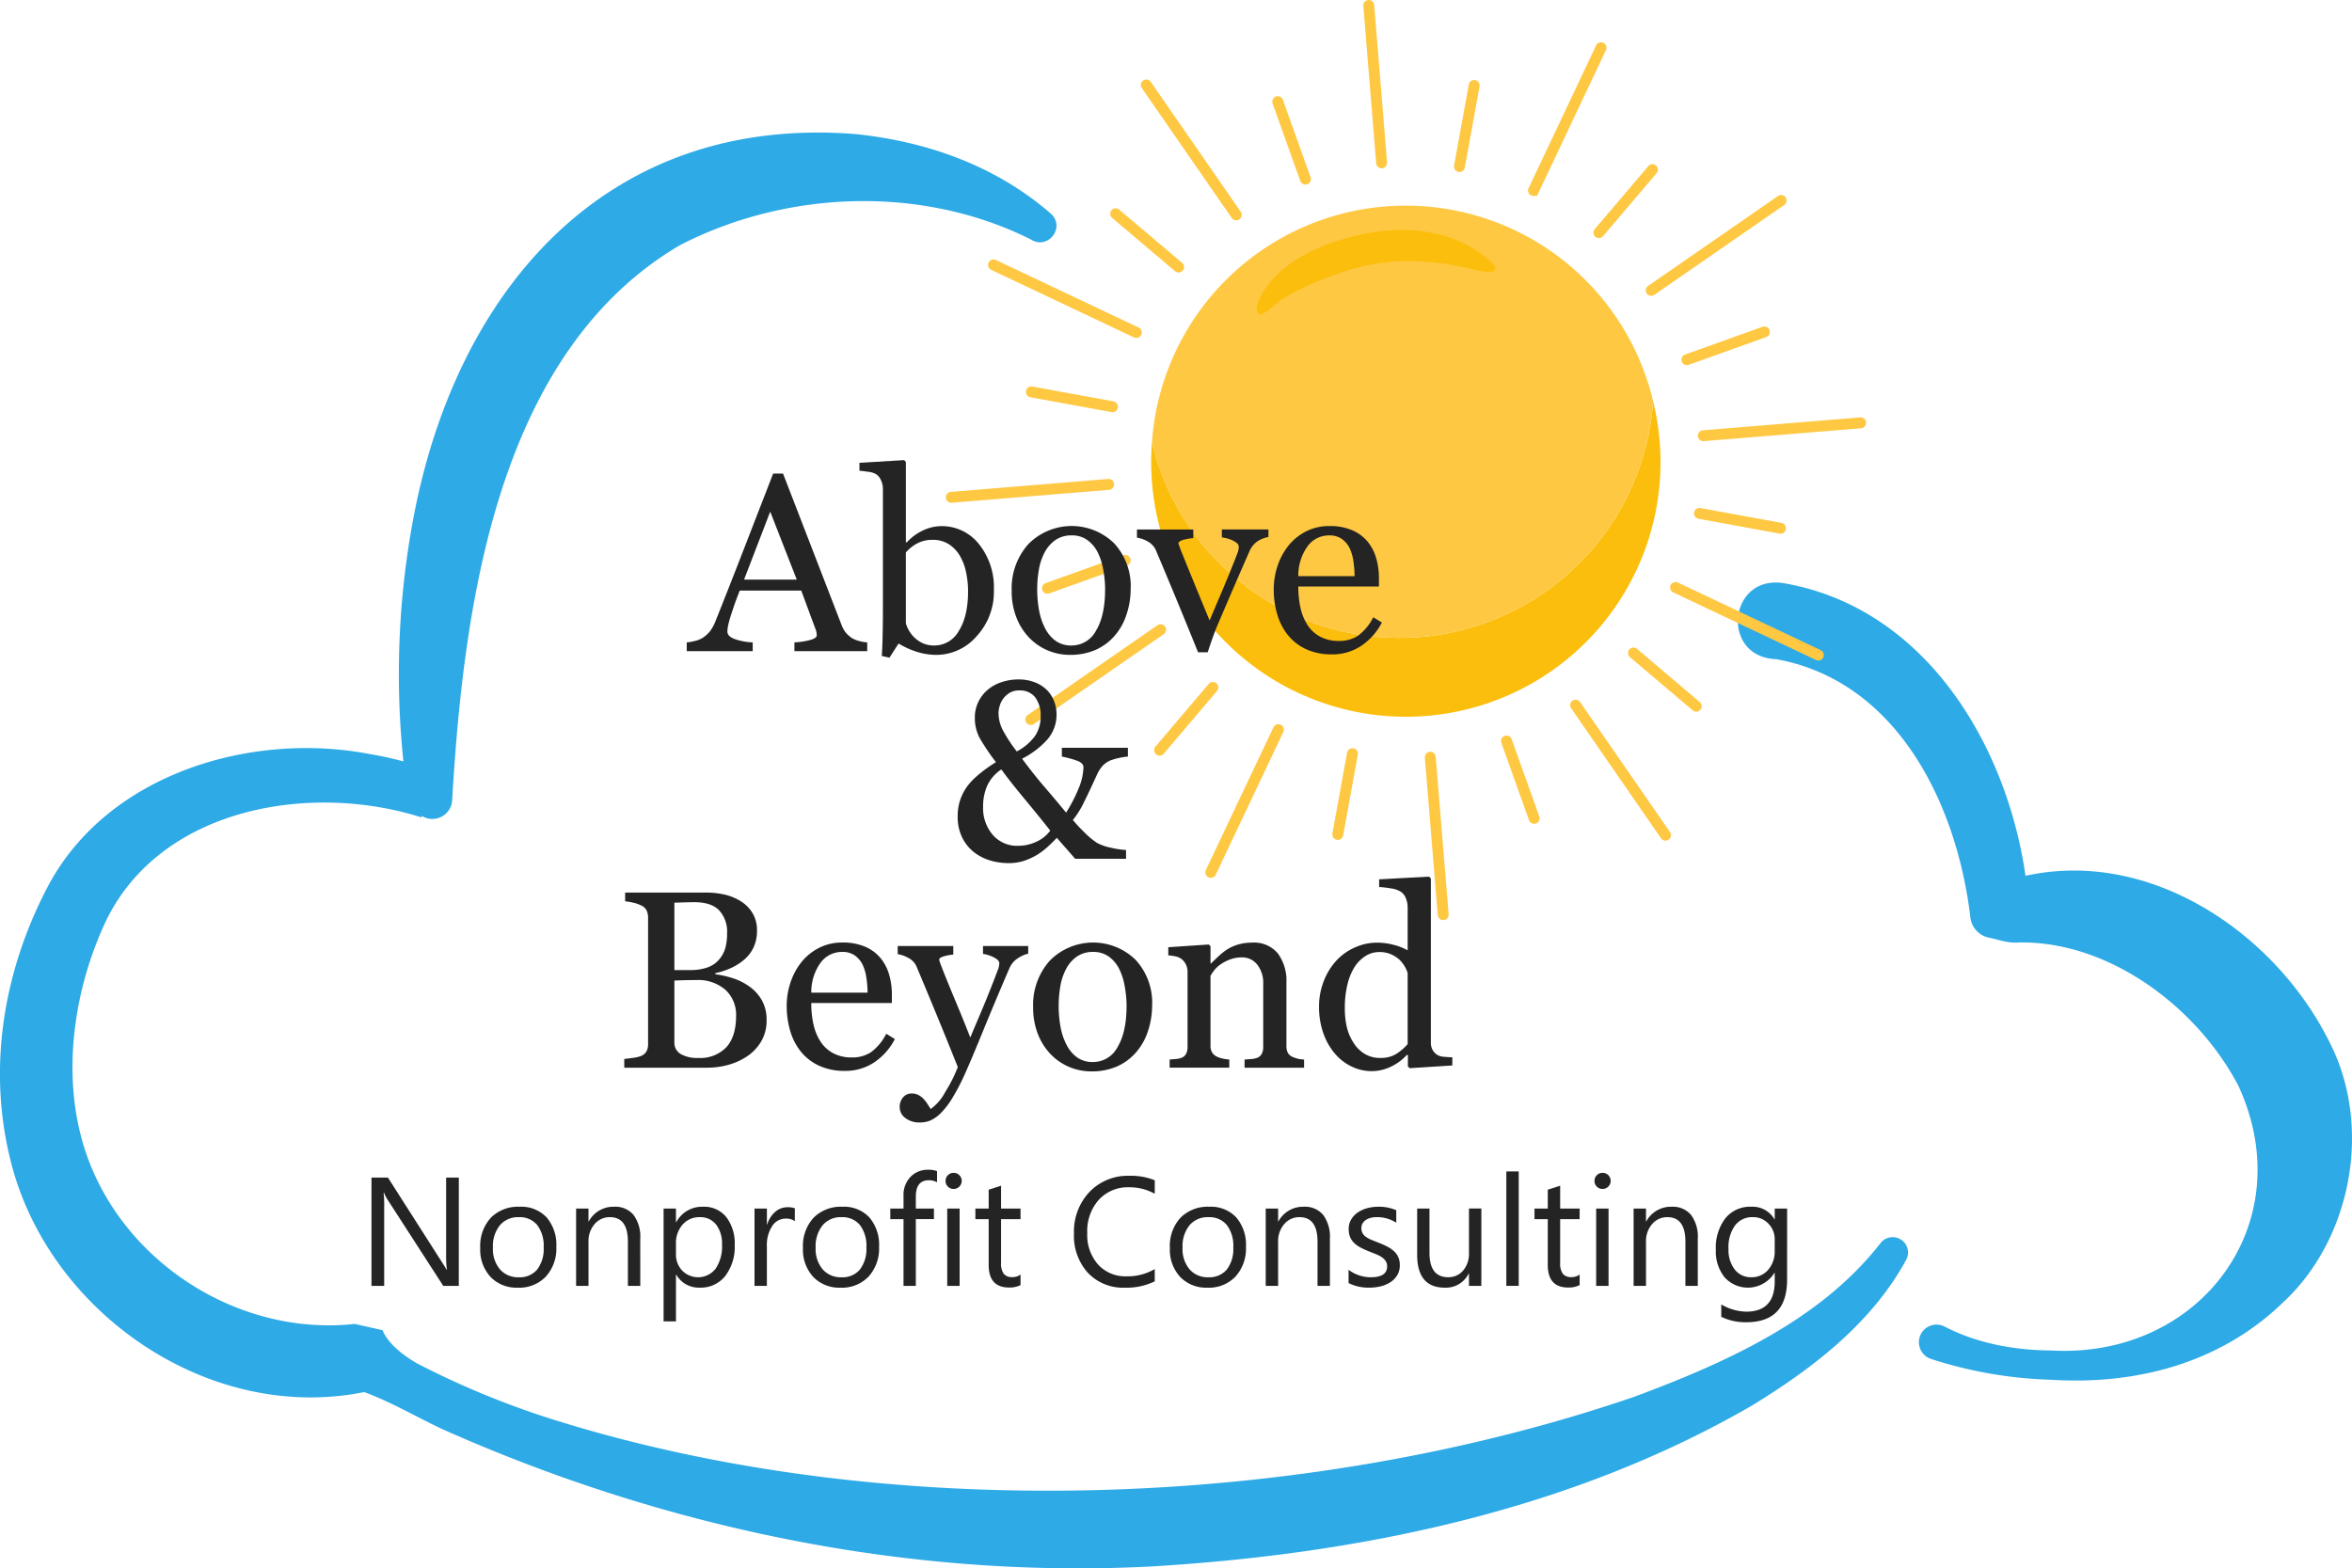 <svg xmlns="http://www.w3.org/2000/svg" xmlns:xlink="http://www.w3.org/1999/xlink" width="500" height="333.475" viewBox="0 0 500 333.475">
  <defs>
    <clipPath id="clip-path">
      <rect id="Rectangle_34" data-name="Rectangle 34" width="500" height="333.475" fill="none"/>
    </clipPath>
  </defs>
  <g id="above-and-beyond-full-logo" clip-path="url(#clip-path)">
    <path id="Path_264" data-name="Path 264" d="M379.414,124.038c32.582,5.773,50.215,39.71,51.942,69.774l-8.331-5.242c29-11.651,59.8,7.724,72.34,33.308,9.042,17.955,4.428,41.773-10.127,55.148C471.8,290,453.866,294.513,435.881,293.371a91.132,91.132,0,0,1-25.353-4.414,3.746,3.746,0,1,1,2.9-6.877c6.8,3.543,14.732,5.01,22.6,5.07,31.729,1.778,53.206-27.067,39.867-56.18-8.563-16.5-27.162-30.8-46.516-30.58-2.6.221-4.358-.58-6.714-1.052a4.965,4.965,0,0,1-3.782-4.177c-2.851-24.319-15.654-50.363-41.269-55-12.045-.438-10.181-18.244,1.8-16.125" fill="#2eaae6"/>
    <path id="Path_266" data-name="Path 266" d="M293.713,35.777a1.163,1.163,0,0,1-1.157-1.065l-2.74-33.454A1.16,1.16,0,0,1,290.879.007a1.147,1.147,0,0,1,1.251,1.06l2.74,33.455a1.159,1.159,0,0,1-1.063,1.25c-.031,0-.064.005-.094.005" fill="#fec842"/>
    <path id="Path_267" data-name="Path 267" d="M306.8,195.645a1.163,1.163,0,0,1-1.157-1.066l-2.74-33.453a1.161,1.161,0,1,1,2.314-.188l2.74,33.453a1.163,1.163,0,0,1-1.063,1.251c-.031,0-.064,0-.094,0" fill="#fec842"/>
    <path id="Path_268" data-name="Path 268" d="M362.1,93.809A1.16,1.16,0,0,1,362,91.493l33.453-2.74a1.159,1.159,0,1,1,.188,2.311L362.19,93.8c-.031,0-.064,0-.094,0" fill="#fec842"/>
    <path id="Path_270" data-name="Path 270" d="M202.224,106.9a1.16,1.16,0,0,1-.094-2.316l33.455-2.74a1.142,1.142,0,0,1,1.25,1.061,1.157,1.157,0,0,1-1.06,1.25l-33.454,2.74c-.034,0-.065.005-.1.005" fill="#fec842"/>
    <path id="Path_271" data-name="Path 271" d="M219.133,154.153a1.16,1.16,0,0,1-.662-2.115l27.613-19.114a1.161,1.161,0,0,1,1.321,1.909l-27.613,19.115a1.156,1.156,0,0,1-.659.205" fill="#fec842"/>
    <path id="Path_272" data-name="Path 272" d="M351.029,62.9a1.16,1.16,0,0,1-.662-2.113L377.98,41.671a1.16,1.16,0,1,1,1.324,1.906L351.691,62.692a1.151,1.151,0,0,1-.662.207" fill="#fec842"/>
    <path id="Path_274" data-name="Path 274" d="M257.394,186.655A1.161,1.161,0,0,1,256.347,185l14.369-30.353a1.159,1.159,0,1,1,2.1.991L258.444,185.99a1.159,1.159,0,0,1-1.05.665" fill="#fec842"/>
    <path id="Path_275" data-name="Path 275" d="M326.009,41.668a1.173,1.173,0,0,1-1.169-1.053,1.158,1.158,0,0,1,.211-.788L339.3,9.661a1.159,1.159,0,1,1,2.1.991L326.776,41.6l-.659.06a.976.976,0,0,1-.108.005" fill="#fec842"/>
    <path id="Path_277" data-name="Path 277" d="M354.06,178.739a1.158,1.158,0,0,1-.955-.5l-19.087-27.613a1.16,1.16,0,1,1,1.909-1.317l19.088,27.613a1.162,1.162,0,0,1-.3,1.614,1.147,1.147,0,0,1-.659.205" fill="#fec842"/>
    <path id="Path_278" data-name="Path 278" d="M262.8,46.843a1.162,1.162,0,0,1-.955-.5L242.735,18.731a1.159,1.159,0,0,1,1.906-1.32l19.118,27.612a1.162,1.162,0,0,1-.293,1.613,1.151,1.151,0,0,1-.662.207" fill="#fec842"/>
    <path id="Path_279" data-name="Path 279" d="M386.555,140.447a1.152,1.152,0,0,1-.495-.112l-30.354-14.371a1.16,1.16,0,0,1,.991-2.1l30.353,14.372a1.16,1.16,0,0,1-.495,2.208" fill="#fec842"/>
    <path id="Path_281" data-name="Path 281" d="M241.57,71.863a1.155,1.155,0,0,1-.5-.112l-30.354-14.37a1.16,1.16,0,0,1,.994-2.1l30.353,14.37a1.16,1.16,0,0,1-.5,2.208" fill="#fec842"/>
    <path id="Path_282" data-name="Path 282" d="M326.138,175.159a1.166,1.166,0,0,1-1.094-.77l-5.876-16.435a1.161,1.161,0,0,1,2.188-.78l5.876,16.435a1.158,1.158,0,0,1-1.094,1.55" fill="#fec842"/>
    <path id="Path_283" data-name="Path 283" d="M277.513,39.245a1.163,1.163,0,0,1-1.094-.77L270.54,22.008a1.161,1.161,0,0,1,2.188-.779l5.879,16.466a1.161,1.161,0,0,1-.7,1.482,1.137,1.137,0,0,1-.39.068" fill="#fec842"/>
    <path id="Path_284" data-name="Path 284" d="M222.682,126.238a1.159,1.159,0,0,1-.392-2.251l16.5-5.912a1.159,1.159,0,1,1,.783,2.181l-16.5,5.913a1.111,1.111,0,0,1-.39.069" fill="#fec842"/>
    <path id="Path_285" data-name="Path 285" d="M358.6,77.643a1.161,1.161,0,0,1-.393-2.252L374.7,69.478a1.161,1.161,0,0,1,.785,2.185l-16.492,5.912a1.153,1.153,0,0,1-.393.068" fill="#fec842"/>
    <path id="Path_287" data-name="Path 287" d="M246.515,160.667a1.159,1.159,0,0,1-.885-1.909l11.323-13.345a1.16,1.16,0,1,1,1.77,1.5L247.4,160.256a1.154,1.154,0,0,1-.885.411" fill="#fec842"/>
    <path id="Path_288" data-name="Path 288" d="M339.906,50.618a1.159,1.159,0,0,1-.882-1.912L350.377,35.36a1.159,1.159,0,1,1,1.765,1.5L340.788,50.21a1.149,1.149,0,0,1-.882.408" fill="#fec842"/>
    <path id="Path_290" data-name="Path 290" d="M310.259,36.564a1.272,1.272,0,0,1-.208-.018,1.161,1.161,0,0,1-.934-1.349l3.124-17.2a1.161,1.161,0,1,1,2.284.414l-3.124,17.2a1.164,1.164,0,0,1-1.142.953" fill="#fec842"/>
    <path id="Path_291" data-name="Path 291" d="M284.392,178.579a1.272,1.272,0,0,1-.208-.018,1.162,1.162,0,0,1-.934-1.351l3.124-17.172a1.161,1.161,0,0,1,2.284.417l-3.124,17.172a1.164,1.164,0,0,1-1.142.952" fill="#fec842"/>
    <path id="Path_292" data-name="Path 292" d="M360.6,151.326a1.154,1.154,0,0,1-.749-.275L346.5,139.728a1.16,1.16,0,0,1,1.5-1.77l13.344,11.323a1.16,1.16,0,0,1-.749,2.045" fill="#fec842"/>
    <path id="Path_293" data-name="Path 293" d="M250.55,57.935a1.154,1.154,0,0,1-.749-.275L236.426,46.338a1.16,1.16,0,1,1,1.5-1.77L251.3,55.89a1.16,1.16,0,0,1-.749,2.045" fill="#fec842"/>
    <path id="Path_294" data-name="Path 294" d="M378.513,113.478a1.069,1.069,0,0,1-.208-.02l-17.236-3.151a1.159,1.159,0,1,1,.417-2.281l17.234,3.151a1.16,1.16,0,0,1-.207,2.3" fill="#fec842"/>
    <path id="Path_295" data-name="Path 295" d="M236.5,87.642a1.081,1.081,0,0,1-.21-.02l-17.237-3.151a1.159,1.159,0,0,1,.417-2.281l17.237,3.151a1.16,1.16,0,0,1-.207,2.3" fill="#fec842"/>
    <path id="Path_296" data-name="Path 296" d="M301.907,135.446a54.1,54.1,0,0,1-57.02-41.41,54.14,54.14,0,1,0,106.544-8.724,54.1,54.1,0,0,1-49.524,50.134" fill="#fcbe0c"/>
    <path id="Path_297" data-name="Path 297" d="M301.907,135.446a54.1,54.1,0,0,0,49.524-50.134,54.067,54.067,0,0,0-106.544,8.724,54.1,54.1,0,0,0,57.02,41.41" fill="#fec842"/>
    <path id="Path_298" data-name="Path 298" d="M267.135,65.275s2.16-11.043,22.125-15.387c19.659-4.278,28.477,6.614,28.477,6.614s1.2,2.177-3.528,1-13.661-2.962-22.471-1.3c-8.553,1.618-17.488,6.162-19.463,7.632-2.912,2.166-5.021,4.806-5.14,1.441" fill="#fcbe0c"/>
    <g id="Group_91" data-name="Group 91">
      <path id="Path_265" data-name="Path 265" d="M298.879,98.985a1.127,1.127,0,0,1-1.142-1.015l0-.03a1.171,1.171,0,0,1,1.036-1.284,1.13,1.13,0,0,1,1.269,1.024,1.186,1.186,0,0,1-1.036,1.3c-.042,0-.082.006-.124.006" fill="#fec842"/>
      <path id="Path_269" data-name="Path 269" d="M298.918,98.982" fill="#242424"/>
      <path id="Path_276" data-name="Path 276" d="M298.885,98.985" fill="#242424"/>
      <path id="Path_299" data-name="Path 299" d="M184.359,138.456H168.88v-1.864a16.072,16.072,0,0,0,3.4-.524q1.352-.395,1.351-.971a3.9,3.9,0,0,0-.052-.578,2.756,2.756,0,0,0-.157-.6l-3.085-8.346H157.264q-.737,1.839-1.2,3.2t-.828,2.52a17.916,17.916,0,0,0-.473,1.837,6.561,6.561,0,0,0-.131,1.154q0,1.05,1.653,1.627a13.3,13.3,0,0,0,3.727.682v1.864H145.992v-1.864a10.938,10.938,0,0,0,1.706-.3,5.543,5.543,0,0,0,1.679-.669A6.636,6.636,0,0,0,151,134.139,9.73,9.73,0,0,0,152.133,132q2.807-7.006,6.193-15.745t6.036-15.562h2.1l12.413,32.121a6.318,6.318,0,0,0,.892,1.653,6.13,6.13,0,0,0,1.391,1.233,5.831,5.831,0,0,0,1.574.617,7.968,7.968,0,0,0,1.628.275Zm-14.982-15.221-5.641-14.451-5.559,14.451Z" fill="#242424"/>
      <path id="Path_300" data-name="Path 300" d="M211.284,125.492a13.857,13.857,0,0,1-3.673,9.789,11.313,11.313,0,0,1-8.53,3.962,13.721,13.721,0,0,1-4.185-.655,17.767,17.767,0,0,1-3.871-1.759l-1.942,3.018-1.627-.368q.131-1.942.184-4.674t.053-5.278V103.9a4.262,4.262,0,0,0-.408-1.785,2.852,2.852,0,0,0-1.036-1.287,4.168,4.168,0,0,0-1.667-.512q-1.167-.171-1.876-.223V98.41l9.5-.577.367.393v17.058l.184.053a11.153,11.153,0,0,1,3.556-2.6,9.213,9.213,0,0,1,3.792-.865,10.036,10.036,0,0,1,7.977,3.779,14.7,14.7,0,0,1,3.2,9.84m-5.485.184a19.508,19.508,0,0,0-.419-3.962,11.323,11.323,0,0,0-1.312-3.517,7.342,7.342,0,0,0-2.336-2.467,6.185,6.185,0,0,0-3.464-.945,6.836,6.836,0,0,0-3.215.722,8.792,8.792,0,0,0-2.48,1.955v15.064a6.418,6.418,0,0,0,.617,1.469,6.568,6.568,0,0,0,3.031,2.795,5.816,5.816,0,0,0,2.44.459,5.92,5.92,0,0,0,5.17-3.1q1.97-3.1,1.968-8.477" fill="#242424"/>
      <path id="Path_301" data-name="Path 301" d="M240.361,125.255a17.08,17.08,0,0,1-.867,5.367,12.8,12.8,0,0,1-2.469,4.475,11.5,11.5,0,0,1-4.2,3.122,13.481,13.481,0,0,1-5.36,1.024,12.089,12.089,0,0,1-4.7-.932,11.858,11.858,0,0,1-3.967-2.716,12.967,12.967,0,0,1-2.718-4.29,15.194,15.194,0,0,1-1.012-5.682,14.117,14.117,0,0,1,3.533-9.92,12.936,12.936,0,0,1,18.231-.2,13.445,13.445,0,0,1,3.534,9.749m-5.432.053a23.519,23.519,0,0,0-.4-4.16,13.108,13.108,0,0,0-1.183-3.713,7.26,7.26,0,0,0-2.208-2.611,5.565,5.565,0,0,0-3.339-.984,5.9,5.9,0,0,0-3.457,1,7.366,7.366,0,0,0-2.327,2.729,12.076,12.076,0,0,0-1.183,3.648,24.048,24.048,0,0,0-.342,3.963,24.891,24.891,0,0,0,.408,4.658,13.4,13.4,0,0,0,1.3,3.818,7.419,7.419,0,0,0,2.248,2.637,5.656,5.656,0,0,0,3.352.958,5.851,5.851,0,0,0,5.205-3.175q1.918-3.176,1.92-8.765" fill="#242424"/>
      <path id="Path_302" data-name="Path 302" d="M269.646,114.182a6.48,6.48,0,0,0-2.242.853,5.039,5.039,0,0,0-1.824,2.27q-1.551,3.518-3.2,7.335t-3.437,8.017q-.528,1.208-1.117,2.86t-1.088,3.176h-2.047q-2.493-6.168-4.593-11.245t-4.355-10.406a3.924,3.924,0,0,0-1.694-1.876,6.835,6.835,0,0,0-2.348-.853v-1.732h11.974v1.837a9.57,9.57,0,0,0-1.967.328q-1.182.3-1.181.825a1.662,1.662,0,0,0,.131.406q.132.329.262.747,1.072,2.675,3.037,7.471t3.191,7.734q.947-2.255,2.375-5.61t3.084-7.5q.264-.708.5-1.324a3.488,3.488,0,0,0,.236-1.245,1.023,1.023,0,0,0-.433-.8,4.45,4.45,0,0,0-1.037-.616,6.685,6.685,0,0,0-1.18-.392c-.387-.088-.7-.149-.945-.184v-1.68h9.9Z" fill="#242424"/>
      <path id="Path_303" data-name="Path 303" d="M293.765,132.367a13.244,13.244,0,0,1-4.357,4.934,10.971,10.971,0,0,1-6.271,1.837,12.754,12.754,0,0,1-5.472-1.1,10.743,10.743,0,0,1-3.871-2.992,12.69,12.69,0,0,1-2.269-4.409,18.606,18.606,0,0,1-.748-5.327,15.72,15.72,0,0,1,.8-4.947,14,14,0,0,1,2.349-4.369,11.372,11.372,0,0,1,3.714-3,10.7,10.7,0,0,1,4.972-1.141,11.991,11.991,0,0,1,4.856.892,8.644,8.644,0,0,1,3.28,2.44,9.749,9.749,0,0,1,1.8,3.465,15.145,15.145,0,0,1,.591,4.33v1.732H276a20.3,20.3,0,0,0,.487,4.629,11.058,11.058,0,0,0,1.535,3.656A7.292,7.292,0,0,0,280.7,135.4a8.254,8.254,0,0,0,3.936.881,7.249,7.249,0,0,0,4.028-1.094,10.829,10.829,0,0,0,3.268-3.944Zm-5.8-9.867a21.4,21.4,0,0,0-.249-3.139,9.628,9.628,0,0,0-.8-2.8,5.319,5.319,0,0,0-1.653-1.962,4.5,4.5,0,0,0-2.7-.759,5.624,5.624,0,0,0-4.58,2.289A10.671,10.671,0,0,0,276,122.5Z" fill="#242424"/>
      <path id="Path_304" data-name="Path 304" d="M239.777,160.869a14.828,14.828,0,0,0-3.123.617,4.792,4.792,0,0,0-2.414,1.535,7.763,7.763,0,0,0-1.116,1.863q-.562,1.233-1.348,2.913t-1.6,3.307a18.948,18.948,0,0,1-2.1,3.254,37.052,37.052,0,0,0,2.569,2.742,15.618,15.618,0,0,0,2.6,2.138,10.593,10.593,0,0,0,2.975,1.024,19.463,19.463,0,0,0,3.16.473V182.6H228.571l-3.91-4.461q-.867.945-1.982,1.955a14.641,14.641,0,0,1-2.349,1.745,14.305,14.305,0,0,1-2.742,1.233,10.562,10.562,0,0,1-3.241.447,13.59,13.59,0,0,1-3.857-.565,10.337,10.337,0,0,1-3.491-1.8,9.029,9.029,0,0,1-2.466-3.1,9.991,9.991,0,0,1-.945-4.514,10.557,10.557,0,0,1,1.719-5.891q1.717-2.637,6.416-5.6a48.461,48.461,0,0,1-3.307-4.855,9.024,9.024,0,0,1-1.18-4.592,7.6,7.6,0,0,1,.721-3.32,8,8,0,0,1,2.035-2.637,8.755,8.755,0,0,1,2.938-1.6,11.054,11.054,0,0,1,3.517-.578,9.454,9.454,0,0,1,3.687.669,7.38,7.38,0,0,1,2.585,1.746,6.911,6.911,0,0,1,1.4,2.309,7.491,7.491,0,0,1,.486,2.625,8.048,8.048,0,0,1-1.949,5.419,18.193,18.193,0,0,1-5.377,4.081q2.463,3.332,4.823,6.074t4.536,5.393a32.323,32.323,0,0,0,2.721-5.288,12.282,12.282,0,0,0,.967-4.369q0-.839-1.22-1.325a21.14,21.14,0,0,0-3.372-.932v-1.863h14.04ZM223.27,176.614q-2.44-3.1-5.5-6.783t-4.9-6.233a8.351,8.351,0,0,0-3,3.451,11.044,11.044,0,0,0-.879,4.527,8.708,8.708,0,0,0,2.034,5.917,6.835,6.835,0,0,0,5.445,2.349,9.152,9.152,0,0,0,3.766-.826,7.587,7.587,0,0,0,3.031-2.4m-2.047-24.274a6.311,6.311,0,0,0-1.178-4.107,4.093,4.093,0,0,0-3.349-1.43,3.835,3.835,0,0,0-2.04.5,4.749,4.749,0,0,0-2.147,2.835,5.645,5.645,0,0,0-.235,1.5,7.994,7.994,0,0,0,.944,3.66,31.2,31.2,0,0,0,2.937,4.475,11.2,11.2,0,0,0,3.88-3.293,7.249,7.249,0,0,0,1.188-4.134" fill="#242424"/>
      <path id="Path_305" data-name="Path 305" d="M159.188,209.674a9.12,9.12,0,0,1,2.7,2.886,8.238,8.238,0,0,1,1.076,4.33,8.73,8.73,0,0,1-1.128,4.514,9.748,9.748,0,0,1-2.939,3.149,13.478,13.478,0,0,1-3.976,1.837,16.681,16.681,0,0,1-4.58.63H132.71v-1.863c.42-.035,1.031-.109,1.837-.223a7.019,7.019,0,0,0,1.731-.407,2.369,2.369,0,0,0,1.155-.984,3.261,3.261,0,0,0,.341-1.587V195.188a3.868,3.868,0,0,0-.3-1.575,2.292,2.292,0,0,0-1.194-1.1,7.435,7.435,0,0,0-1.758-.6,12.786,12.786,0,0,0-1.627-.263v-1.863h17.189a18.1,18.1,0,0,1,3.819.393,11.361,11.361,0,0,1,3.477,1.391,7.551,7.551,0,0,1,2.545,2.493,7.018,7.018,0,0,1,1,3.832,8.274,8.274,0,0,1-.708,3.5,7.677,7.677,0,0,1-2,2.638,11.623,11.623,0,0,1-2.768,1.771,16.222,16.222,0,0,1-3.373,1.116v.236a19.864,19.864,0,0,1,3.583.8,12.377,12.377,0,0,1,3.529,1.719m-6.347-5.621a6.483,6.483,0,0,0,1.349-2.47,11.77,11.77,0,0,0,.379-3.182,6.682,6.682,0,0,0-1.675-4.823q-1.676-1.749-5.288-1.749-.839,0-2.108.039l-2.134.066v14.328h3.325a10.882,10.882,0,0,0,3.678-.551,5.722,5.722,0,0,0,2.474-1.658m3.644,11.893a7.2,7.2,0,0,0-2.217-5.433,8.8,8.8,0,0,0-6.338-2.125q-1.68,0-2.834.039t-1.732.066v13.121a2.753,2.753,0,0,0,1.338,2.493,6.99,6.99,0,0,0,3.727.84,7.671,7.671,0,0,0,5.983-2.283q2.073-2.283,2.073-6.718" fill="#242424"/>
      <path id="Path_306" data-name="Path 306" d="M190.233,220.932a13.252,13.252,0,0,1-4.357,4.934A10.979,10.979,0,0,1,179.6,227.7a12.749,12.749,0,0,1-5.471-1.1,10.741,10.741,0,0,1-3.871-2.991,12.734,12.734,0,0,1-2.27-4.409,18.646,18.646,0,0,1-.747-5.327,15.66,15.66,0,0,1,.8-4.947,13.934,13.934,0,0,1,2.347-4.37,11.385,11.385,0,0,1,3.714-3.005,10.715,10.715,0,0,1,4.972-1.141,12,12,0,0,1,4.857.892,8.643,8.643,0,0,1,3.279,2.441,9.738,9.738,0,0,1,1.8,3.464,15.149,15.149,0,0,1,.591,4.33v1.732H172.467a20.357,20.357,0,0,0,.485,4.629,11.081,11.081,0,0,0,1.535,3.656,7.329,7.329,0,0,0,2.677,2.407,8.265,8.265,0,0,0,3.936.881,7.268,7.268,0,0,0,4.03-1.094A10.851,10.851,0,0,0,188.4,219.8Zm-5.8-9.867a21.416,21.416,0,0,0-.25-3.14,9.613,9.613,0,0,0-.8-2.8,5.323,5.323,0,0,0-1.654-1.962,4.5,4.5,0,0,0-2.7-.759,5.62,5.62,0,0,0-4.578,2.289,10.655,10.655,0,0,0-1.982,6.371Z" fill="#242424"/>
      <path id="Path_307" data-name="Path 307" d="M191.257,235.471a3.13,3.13,0,0,1,.722-2.139,2.288,2.288,0,0,1,1.8-.827,3.107,3.107,0,0,1,1.443.313,4.075,4.075,0,0,1,1.076.807,6.811,6.811,0,0,1,.839,1.068q.447.677.709,1.119a10.487,10.487,0,0,0,3.135-3.692,29.784,29.784,0,0,0,2.636-5.237q-2.491-6.216-4.511-11.123t-4.224-10.153a3.767,3.767,0,0,0-1.68-1.876,6.951,6.951,0,0,0-2.362-.854v-1.731h11.815v1.837a8.373,8.373,0,0,0-1.89.328q-1.1.3-1.1.694a1.967,1.967,0,0,0,.119.525q.117.367.275.76.995,2.6,3.036,7.487t3.167,7.826q1.182-2.8,2.456-5.808t2.851-7.093q.185-.5.525-1.376a4.279,4.279,0,0,0,.342-1.508q0-.681-1.194-1.272a7.144,7.144,0,0,0-2.27-.721v-1.679h9.609v1.627a6.48,6.48,0,0,0-2.073.9,4.736,4.736,0,0,0-1.915,2.191q-3.123,7.243-5.551,13.2t-3.686,8.764a48.509,48.509,0,0,1-2.953,5.735,17.165,17.165,0,0,1-2.533,3.24,7.368,7.368,0,0,1-2.191,1.483,5.6,5.6,0,0,1-2.033.38,4.876,4.876,0,0,1-3.215-.971,2.851,2.851,0,0,1-1.168-2.23" fill="#242424"/>
      <path id="Path_308" data-name="Path 308" d="M244.923,213.82a17.076,17.076,0,0,1-.867,5.367,12.784,12.784,0,0,1-2.469,4.474,11.5,11.5,0,0,1-4.2,3.123,13.481,13.481,0,0,1-5.36,1.024,12.09,12.09,0,0,1-4.7-.932,11.844,11.844,0,0,1-3.967-2.716,12.962,12.962,0,0,1-2.718-4.291,15.184,15.184,0,0,1-1.012-5.682,14.112,14.112,0,0,1,3.533-9.918,12.932,12.932,0,0,1,18.231-.2,13.445,13.445,0,0,1,3.534,9.749m-5.432.053a23.508,23.508,0,0,0-.4-4.159A13.1,13.1,0,0,0,237.913,206a7.268,7.268,0,0,0-2.208-2.611,5.565,5.565,0,0,0-3.339-.984,5.9,5.9,0,0,0-3.457,1,7.362,7.362,0,0,0-2.327,2.73,12.051,12.051,0,0,0-1.183,3.647,24.05,24.05,0,0,0-.342,3.963,24.865,24.865,0,0,0,.408,4.657,13.393,13.393,0,0,0,1.3,3.819,7.419,7.419,0,0,0,2.248,2.637,5.656,5.656,0,0,0,3.352.958,5.851,5.851,0,0,0,5.205-3.175q1.919-3.176,1.92-8.765" fill="#242424"/>
      <path id="Path_309" data-name="Path 309" d="M277.228,227.02h-12.65v-1.732q.6-.052,1.326-.1a4.99,4.99,0,0,0,1.194-.21,1.88,1.88,0,0,0,1.088-.827,2.956,2.956,0,0,0,.354-1.535v-13.3a6.281,6.281,0,0,0-1.3-4.251,4.056,4.056,0,0,0-3.171-1.5,7.247,7.247,0,0,0-2.552.433,9.116,9.116,0,0,0-2.052,1.063,5.832,5.832,0,0,0-1.38,1.3,11.948,11.948,0,0,0-.75,1.115v14.88a2.684,2.684,0,0,0,.368,1.47,2.353,2.353,0,0,0,1.1.891A5.088,5.088,0,0,0,260,225.1a10.646,10.646,0,0,0,1.325.184v1.732H248.65v-1.732q.6-.052,1.246-.1a4.729,4.729,0,0,0,1.116-.21,1.878,1.878,0,0,0,1.088-.825,2.941,2.941,0,0,0,.356-1.533V206.652a3.579,3.579,0,0,0-.381-1.639,3.3,3.3,0,0,0-1.063-1.219,3.609,3.609,0,0,0-1.181-.458,10.575,10.575,0,0,0-1.47-.2v-1.731l8.606-.578.368.368v3.647h.131q.631-.63,1.574-1.509a13.689,13.689,0,0,1,1.787-1.43,9.376,9.376,0,0,1,2.307-1.05,10.111,10.111,0,0,1,3.02-.42,6.545,6.545,0,0,1,5.522,2.322,9.836,9.836,0,0,1,1.8,6.181V222.4a3.054,3.054,0,0,0,.315,1.483,2.08,2.08,0,0,0,1.076.879,6.776,6.776,0,0,0,1.091.367,8.24,8.24,0,0,0,1.272.158Z" fill="#242424"/>
      <path id="Path_310" data-name="Path 310" d="M308.745,226.548l-9.053.577-.394-.367v-2.414l-.21-.053a10.712,10.712,0,0,1-3.367,2.493,9.362,9.362,0,0,1-4.128.971,9.764,9.764,0,0,1-4.259-.983A10.753,10.753,0,0,1,283.758,224a13.639,13.639,0,0,1-2.45-4.356,16.658,16.658,0,0,1-.9-5.617,14.711,14.711,0,0,1,.969-5.327,14.031,14.031,0,0,1,2.674-4.408,11.778,11.778,0,0,1,3.918-2.808,11.358,11.358,0,0,1,4.729-1.05,13.833,13.833,0,0,1,3.551.46,12.684,12.684,0,0,1,3,1.167v-9.019a5.31,5.31,0,0,0-.367-2.011,3.057,3.057,0,0,0-1.024-1.38,5.1,5.1,0,0,0-1.981-.723,25.674,25.674,0,0,0-2.69-.329v-1.627l10.6-.577.395.392v34.879a3.193,3.193,0,0,0,.354,1.561,3.07,3.07,0,0,0,1.036,1.089,3.249,3.249,0,0,0,1.444.392c.629.053,1.208.088,1.732.106Zm-9.5-4.54V206.866a6.8,6.8,0,0,0-.681-1.469,6.585,6.585,0,0,0-1.178-1.444,6.788,6.788,0,0,0-1.782-1.089,6.057,6.057,0,0,0-2.382-.432,5.422,5.422,0,0,0-2.895.813,7.737,7.737,0,0,0-2.344,2.335,12.058,12.058,0,0,0-1.532,3.74,20.851,20.851,0,0,0-.563,5.026,17.614,17.614,0,0,0,.419,4,10.579,10.579,0,0,0,1.414,3.346,7.284,7.284,0,0,0,2.344,2.361,6.256,6.256,0,0,0,3.392.892,6.119,6.119,0,0,0,3.471-.918,11.241,11.241,0,0,0,2.317-2.021" fill="#242424"/>
      <path id="Path_311" data-name="Path 311" d="M97.532,273.407H94.226L82.382,255.063a7.654,7.654,0,0,1-.738-1.444h-.1a23.817,23.817,0,0,1,.128,3.161v16.627h-2.7V250.393h3.5L94,268.448q.723,1.123.931,1.541H95a24.379,24.379,0,0,1-.16-3.387V250.393h2.7Z" fill="#242424"/>
      <path id="Path_312" data-name="Path 312" d="M110.082,273.792a7.62,7.62,0,0,1-5.817-2.3,8.531,8.531,0,0,1-2.175-6.107,8.886,8.886,0,0,1,2.263-6.468,8.139,8.139,0,0,1,6.114-2.327,7.373,7.373,0,0,1,5.738,2.263,8.972,8.972,0,0,1,2.062,6.275,8.832,8.832,0,0,1-2.222,6.3,7.787,7.787,0,0,1-5.963,2.367m.193-14.989a5,5,0,0,0-4.012,1.726,7.08,7.08,0,0,0-1.477,4.757,6.7,6.7,0,0,0,1.493,4.607,5.074,5.074,0,0,0,4,1.685,4.812,4.812,0,0,0,3.924-1.653,7.171,7.171,0,0,0,1.372-4.7,7.3,7.3,0,0,0-1.372-4.751,4.793,4.793,0,0,0-3.924-1.669" fill="#242424"/>
      <path id="Path_313" data-name="Path 313" d="M136.114,273.407h-2.632v-9.372q0-5.232-3.82-5.232a4.146,4.146,0,0,0-3.266,1.484,5.505,5.505,0,0,0-1.292,3.748v9.372h-2.632V256.973H125.1V259.7h.065a5.93,5.93,0,0,1,5.392-3.113,5.028,5.028,0,0,1,4.124,1.741,7.76,7.76,0,0,1,1.429,5.031Z" fill="#242424"/>
      <path id="Path_314" data-name="Path 314" d="M143.768,271.032H143.7v9.934h-2.632V256.973H143.7v2.889h.064a6.223,6.223,0,0,1,5.682-3.274,6.02,6.02,0,0,1,4.959,2.207,9.14,9.14,0,0,1,1.781,5.914,10.183,10.183,0,0,1-2.006,6.6,6.677,6.677,0,0,1-5.489,2.48,5.5,5.5,0,0,1-4.927-2.76M143.7,264.4v2.3a4.884,4.884,0,0,0,1.324,3.458,4.723,4.723,0,0,0,7.11-.409,8.393,8.393,0,0,0,1.356-5.087,6.629,6.629,0,0,0-1.268-4.3,4.2,4.2,0,0,0-3.435-1.557,4.666,4.666,0,0,0-3.691,1.6,5.872,5.872,0,0,0-1.4,4.005" fill="#242424"/>
      <path id="Path_315" data-name="Path 315" d="M168.965,259.638a3.211,3.211,0,0,0-1.99-.53,3.359,3.359,0,0,0-2.816,1.589,7.342,7.342,0,0,0-1.132,4.334v8.377H160.4V256.974h2.632v3.386h.064a5.734,5.734,0,0,1,1.718-2.7,3.91,3.91,0,0,1,2.583-.971,4.318,4.318,0,0,1,1.573.224Z" fill="#242424"/>
      <path id="Path_316" data-name="Path 316" d="M178.69,273.792a7.62,7.62,0,0,1-5.817-2.3,8.531,8.531,0,0,1-2.175-6.107,8.886,8.886,0,0,1,2.263-6.468,8.139,8.139,0,0,1,6.114-2.327,7.373,7.373,0,0,1,5.738,2.263,8.972,8.972,0,0,1,2.063,6.275,8.833,8.833,0,0,1-2.223,6.3,7.787,7.787,0,0,1-5.963,2.367m.193-14.989a5,5,0,0,0-4.012,1.726,7.08,7.08,0,0,0-1.477,4.757,6.7,6.7,0,0,0,1.493,4.607,5.074,5.074,0,0,0,4,1.685,4.812,4.812,0,0,0,3.924-1.653,7.171,7.171,0,0,0,1.372-4.7,7.3,7.3,0,0,0-1.372-4.751,4.793,4.793,0,0,0-3.924-1.669" fill="#242424"/>
      <path id="Path_317" data-name="Path 317" d="M199.2,251.389a3.507,3.507,0,0,0-1.749-.434q-2.76,0-2.761,3.483v2.536h3.853v2.246h-3.853v14.188h-2.615V259.22h-2.809v-2.246h2.809V254.31a5.537,5.537,0,0,1,1.492-4.085,5.042,5.042,0,0,1,3.724-1.5,5.17,5.17,0,0,1,1.909.288Z" fill="#242424"/>
      <path id="Path_318" data-name="Path 318" d="M202.716,252.8a1.665,1.665,0,0,1-1.2-.482,1.624,1.624,0,0,1-.5-1.22,1.687,1.687,0,0,1,1.7-1.717,1.7,1.7,0,0,1,1.227.49,1.713,1.713,0,0,1,0,2.431,1.683,1.683,0,0,1-1.227.5M204,273.407h-2.632V256.973H204Z" fill="#242424"/>
      <path id="Path_319" data-name="Path 319" d="M216.951,273.247a5.081,5.081,0,0,1-2.456.514q-4.317,0-4.316-4.816V259.22h-2.826v-2.246h2.826v-4.013l2.631-.851v4.864h4.141v2.246H212.81v9.26a3.838,3.838,0,0,0,.562,2.36,2.243,2.243,0,0,0,1.861.706,2.766,2.766,0,0,0,1.718-.546Z" fill="#242424"/>
      <path id="Path_320" data-name="Path 320" d="M245.485,272.444a13.5,13.5,0,0,1-6.355,1.348,10.252,10.252,0,0,1-7.864-3.161,11.67,11.67,0,0,1-2.953-8.3,12.231,12.231,0,0,1,3.322-8.924,11.279,11.279,0,0,1,8.426-3.4,13.509,13.509,0,0,1,5.424.948v2.873a11,11,0,0,0-5.456-1.381A8.376,8.376,0,0,0,233.6,255.1a9.978,9.978,0,0,0-2.464,7.078,9.487,9.487,0,0,0,2.3,6.7,7.834,7.834,0,0,0,6.042,2.5,11.332,11.332,0,0,0,6-1.541Z" fill="#242424"/>
      <path id="Path_321" data-name="Path 321" d="M256.688,273.792a7.626,7.626,0,0,1-5.818-2.3,8.531,8.531,0,0,1-2.175-6.107,8.886,8.886,0,0,1,2.264-6.468,8.139,8.139,0,0,1,6.113-2.327,7.374,7.374,0,0,1,5.739,2.263,8.972,8.972,0,0,1,2.062,6.275,8.836,8.836,0,0,1-2.222,6.3,7.79,7.79,0,0,1-5.963,2.367m.193-14.989a5,5,0,0,0-4.013,1.726,7.085,7.085,0,0,0-1.476,4.757,6.7,6.7,0,0,0,1.493,4.607,5.071,5.071,0,0,0,4,1.685,4.814,4.814,0,0,0,3.924-1.653,7.176,7.176,0,0,0,1.371-4.7,7.3,7.3,0,0,0-1.371-4.751,4.794,4.794,0,0,0-3.924-1.669" fill="#242424"/>
      <path id="Path_322" data-name="Path 322" d="M282.719,273.407h-2.632v-9.372q0-5.232-3.82-5.232A4.146,4.146,0,0,0,273,260.287a5.505,5.505,0,0,0-1.292,3.748v9.372h-2.632V256.973h2.632V259.7h.065a5.931,5.931,0,0,1,5.392-3.113,5.029,5.029,0,0,1,4.124,1.741,7.76,7.76,0,0,1,1.429,5.031Z" fill="#242424"/>
      <path id="Path_323" data-name="Path 323" d="M286.683,272.813v-2.824a7.8,7.8,0,0,0,4.734,1.589q3.468,0,3.467-2.312a2.005,2.005,0,0,0-.3-1.115,2.982,2.982,0,0,0-.8-.811,6.18,6.18,0,0,0-1.188-.633q-.682-.282-1.469-.586a18.931,18.931,0,0,1-1.918-.875,5.8,5.8,0,0,1-1.38-1,3.693,3.693,0,0,1-.834-1.259,4.463,4.463,0,0,1-.281-1.653,3.926,3.926,0,0,1,.53-2.046,4.707,4.707,0,0,1,1.412-1.493,6.591,6.591,0,0,1,2.014-.906,8.947,8.947,0,0,1,2.335-.306,9.432,9.432,0,0,1,3.82.739v2.664a7.45,7.45,0,0,0-4.172-1.188,4.881,4.881,0,0,0-1.332.169,3.27,3.27,0,0,0-1.02.474,2.19,2.19,0,0,0-.658.729,1.931,1.931,0,0,0-.232.94,2.253,2.253,0,0,0,.232,1.075,2.365,2.365,0,0,0,.683.77,5.178,5.178,0,0,0,1.09.61q.642.271,1.461.594a20.323,20.323,0,0,1,1.958.858,6.749,6.749,0,0,1,1.476.995,3.882,3.882,0,0,1,.939,1.276,4.122,4.122,0,0,1,.329,1.717,4.037,4.037,0,0,1-.538,2.118,4.6,4.6,0,0,1-1.436,1.494,6.6,6.6,0,0,1-2.07.882,10.2,10.2,0,0,1-2.456.289,9.331,9.331,0,0,1-4.4-.979" fill="#242424"/>
      <path id="Path_324" data-name="Path 324" d="M314.912,273.407H312.28v-2.6h-.064a5.4,5.4,0,0,1-5.072,2.985q-5.874,0-5.874-7v-9.822h2.617v9.4q0,5.2,3.98,5.2a4.028,4.028,0,0,0,3.17-1.421,5.438,5.438,0,0,0,1.243-3.715v-9.469h2.632Z" fill="#242424"/>
      <rect id="Rectangle_33" data-name="Rectangle 33" width="2.632" height="24.33" transform="translate(320.224 249.077)" fill="#242424"/>
      <path id="Path_325" data-name="Path 325" d="M335.808,273.247a5.077,5.077,0,0,1-2.455.514q-4.318,0-4.317-4.816V259.22h-2.825v-2.246h2.825v-4.013l2.631-.851v4.864h4.141v2.246h-4.141v9.26a3.845,3.845,0,0,0,.562,2.36,2.245,2.245,0,0,0,1.862.706,2.765,2.765,0,0,0,1.717-.546Z" fill="#242424"/>
      <path id="Path_326" data-name="Path 326" d="M340.67,252.8a1.665,1.665,0,0,1-1.2-.482,1.624,1.624,0,0,1-.5-1.22,1.687,1.687,0,0,1,1.7-1.717,1.7,1.7,0,0,1,1.228.49,1.715,1.715,0,0,1,0,2.431,1.686,1.686,0,0,1-1.228.5m1.284,20.606h-2.632V256.973h2.632Z" fill="#242424"/>
      <path id="Path_327" data-name="Path 327" d="M360.924,273.407h-2.632v-9.372q0-5.232-3.82-5.232a4.146,4.146,0,0,0-3.266,1.484,5.505,5.505,0,0,0-1.292,3.748v9.372h-2.632V256.973h2.632V259.7h.065a5.931,5.931,0,0,1,5.392-3.113,5.029,5.029,0,0,1,4.124,1.741,7.76,7.76,0,0,1,1.429,5.031Z" fill="#242424"/>
      <path id="Path_328" data-name="Path 328" d="M379.909,272.09q0,9.053-8.666,9.052a11.635,11.635,0,0,1-5.328-1.155v-2.632a10.939,10.939,0,0,0,5.3,1.54q6.066,0,6.066-6.451v-1.8h-.064a6.65,6.65,0,0,1-10.584.955,8.753,8.753,0,0,1-1.87-5.882,10.229,10.229,0,0,1,2.014-6.66,6.732,6.732,0,0,1,5.513-2.472,5.358,5.358,0,0,1,4.927,2.664h.064v-2.278h2.632Zm-2.632-6.114v-2.423a4.7,4.7,0,0,0-1.324-3.354,4.359,4.359,0,0,0-3.3-1.4,4.571,4.571,0,0,0-3.819,1.774,7.906,7.906,0,0,0-1.38,4.966,6.8,6.8,0,0,0,1.323,4.39,4.279,4.279,0,0,0,3.507,1.646,4.581,4.581,0,0,0,3.6-1.574,5.865,5.865,0,0,0,1.388-4.028" fill="#242424"/>
    </g>
    <path id="Path_329" data-name="Path 329" d="M219.225,50.956c-23.117-11.629-51.955-10.581-74.749,1.214C106.114,74.8,98.718,127.373,96.2,168.845l-.075,1.342a4.219,4.219,0,0,1-6.423,3.315l-.115.292c-23.409-7.443-54.842-2.229-66.78,21.442-7.2,14.91-9.895,33.631-4.687,49.421,7.78,23.67,32.593,39.561,57.3,36.843,0,0,5.9,1.334,5.9,1.335,1.195,2.928,4.47,5.382,7.238,7.01a181.945,181.945,0,0,0,29.285,12.066c71.085,22.271,159.476,19.185,229.756-4.98,19.172-7.162,39.322-16.127,52.147-32.576a3.265,3.265,0,0,1,5.5,3.48c-7.4,13.593-19.962,23.163-32.823,31.032-38.712,22.4-83.621,31.589-127.776,34.21-51.67,2.673-103.726-8.237-150.885-29.328-7.185-3.419-13.318-7.3-21.277-9.29l5.9,1.333c-32.414,7.135-66.179-15.146-75.422-46.376C-3,228.9.332,207.218,10.118,188.588c12.591-23.973,43.059-33.1,68.342-28.283a77.7,77.7,0,0,1,14.834,4.032l-.113.293c.009,0-6.5,4.657-6.5,4.657a179.474,179.474,0,0,1,1.006-58.08c8.884-49.029,40.77-86.881,94.076-82.706,15.222,1.537,29.952,6.745,41.659,16.956,3.152,2.913-.659,7.71-4.2,5.5" fill="#2eaae6"/>
  </g>
</svg>
